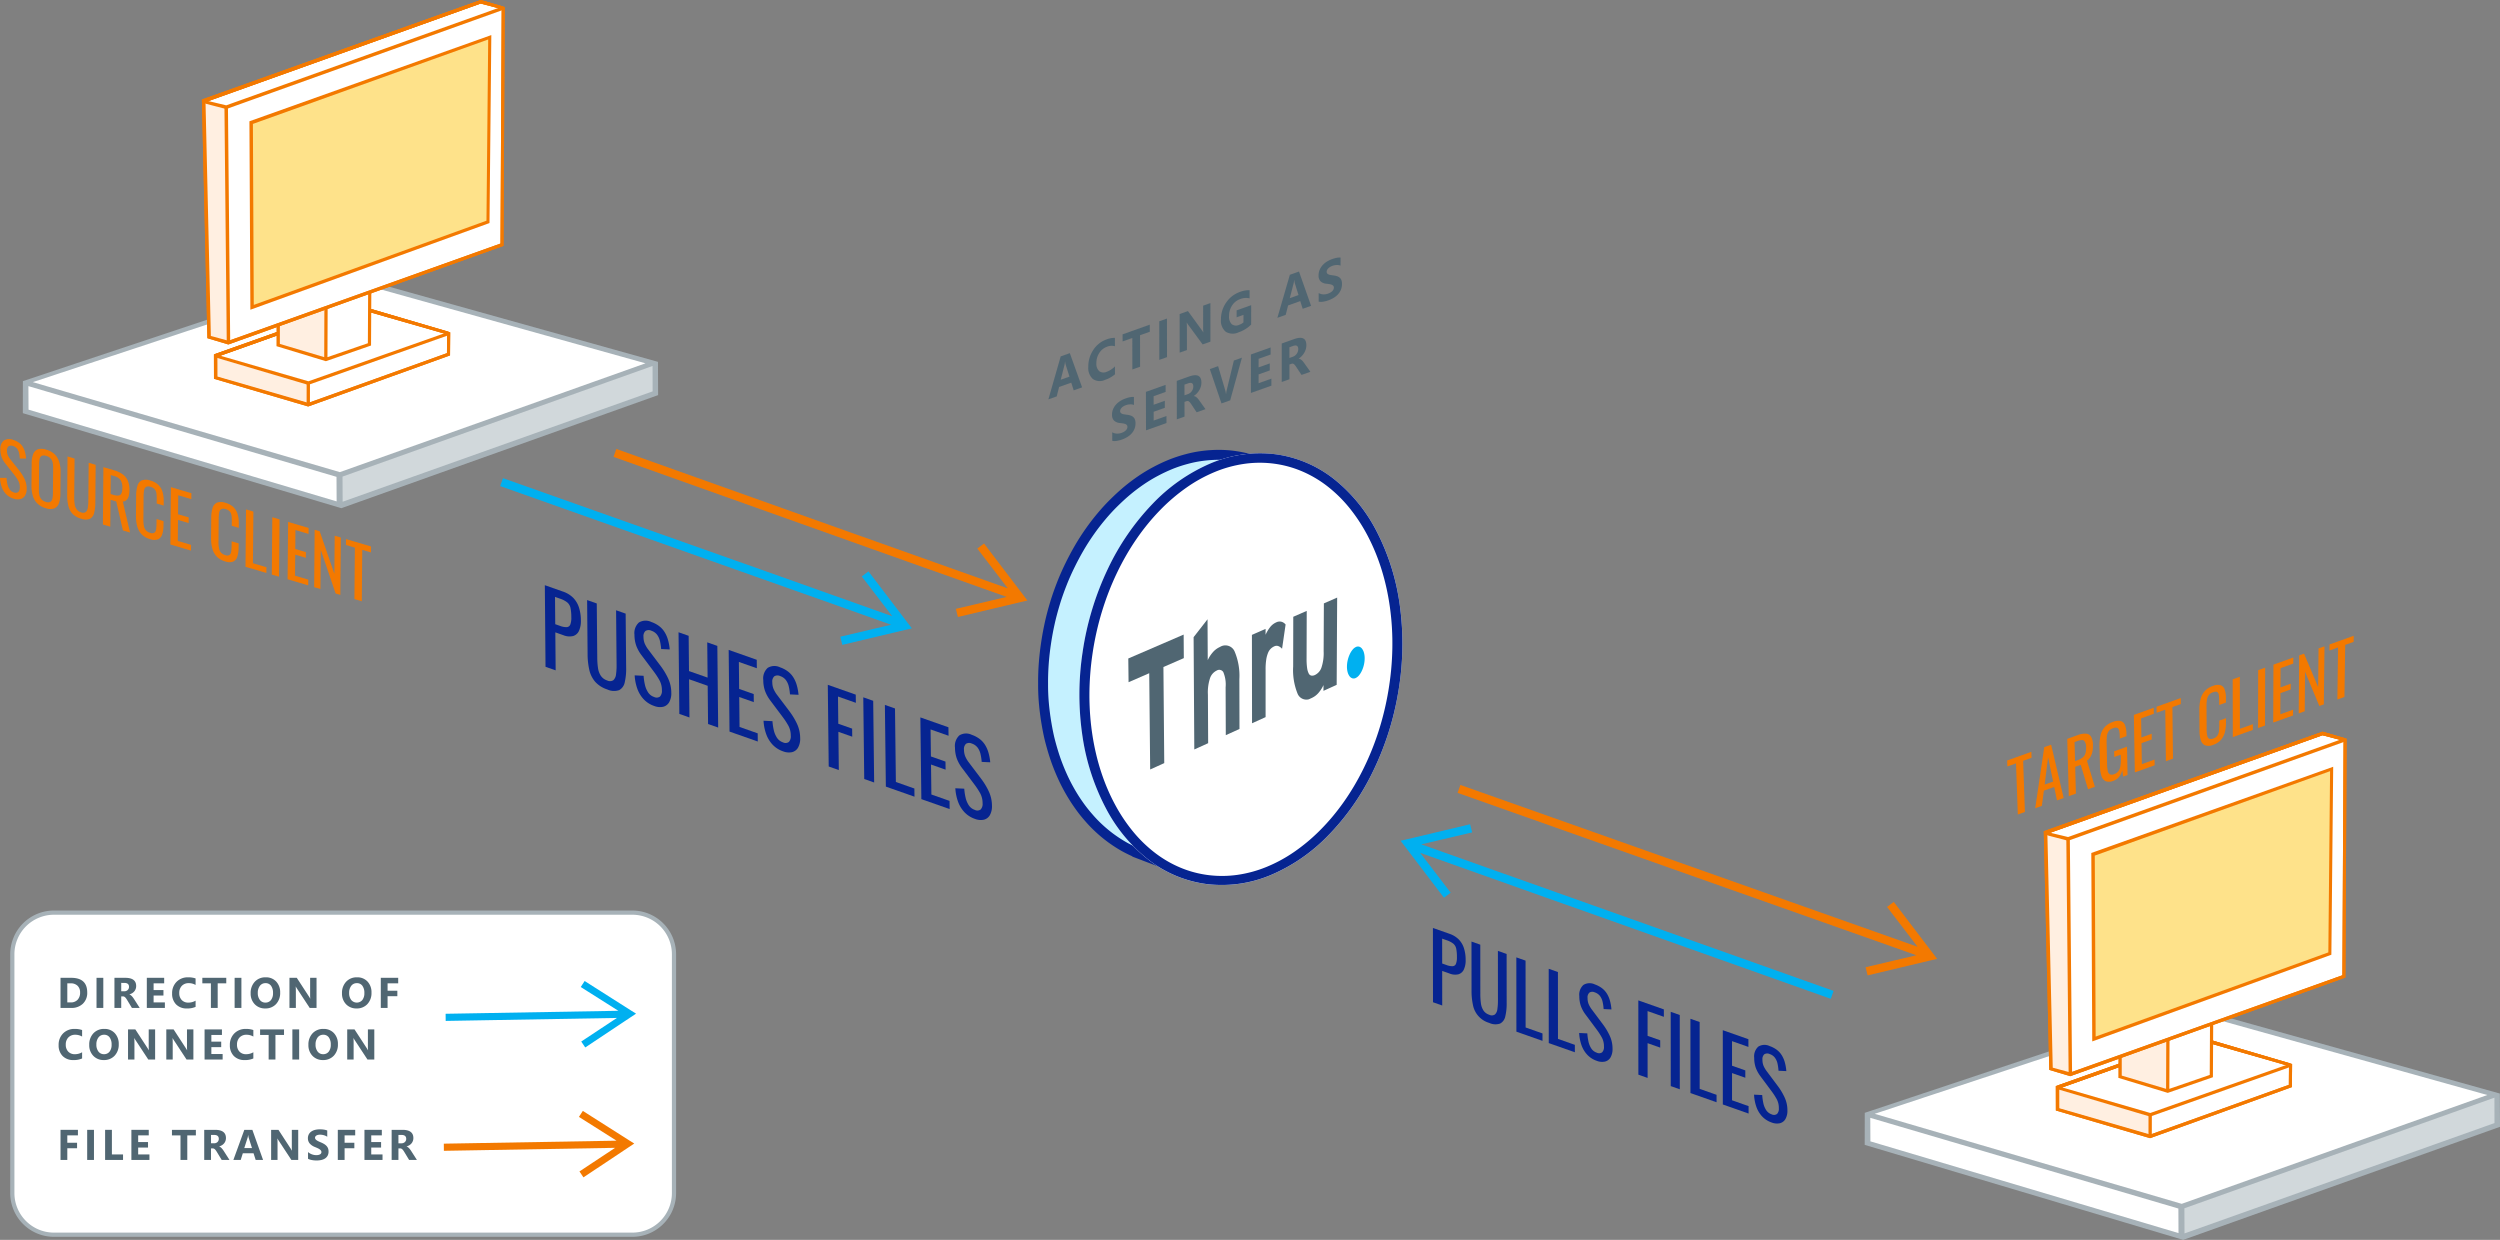 <?xml version="1.0" encoding="UTF-8"?> <svg xmlns="http://www.w3.org/2000/svg" xmlns:xlink="http://www.w3.org/1999/xlink" width="350.827" height="173.995" viewBox="0 0 350.827 173.995"><rect x="0" y="0" width="350.827" height="173.995" fill="#808080" stroke="none"/><defs><style> .cls-1 { fill: none; } .cls-2 { fill: #00b0f0; } .cls-3 { fill: #f37900; } .cls-4 { fill: #062491; } .cls-5 { fill: #fff; } .cls-6 { fill: #a7b2b8; } .cls-7 { fill: #506672; } .cls-8 { fill: #c5f1ff; } .cls-9 { clip-path: url(#clip-path); } .cls-10 { clip-path: url(#clip-path-2); } .cls-11 { fill: #d1d8db; } .cls-12 { fill: #ffefe1; } .cls-13 { fill: #fee28a; } </style><clipPath id="clip-path"><polygon class="cls-1" points="159.671 91.93 191.332 82.456 189.562 95.746 157.999 105.594 159.671 91.93"></polygon></clipPath><clipPath id="clip-path-2"><polygon class="cls-1" points="158.326 91.699 191.625 77.349 191.488 94.583 158.532 109.55 158.326 91.699"></polygon></clipPath></defs><g id="Layer_2" data-name="Layer 2"><g id="Layer_1-2" data-name="Layer 1"><polygon class="cls-2" points="70.584 67.104 104.602 79.156 104.605 79.151 106.615 79.866 125.214 86.481 120.93 80.89 121.872 80.183 127.962 88.179 127.059 88.386 118.204 90.494 117.92 89.351 125.049 87.672 113.502 83.565 113.499 83.569 111.49 82.854 70.189 68.213 70.584 67.104"></polygon><polygon class="cls-2" points="256.914 140.165 219.902 127.005 219.899 127.009 217.89 126.295 199.291 119.68 203.575 125.271 202.633 125.978 196.543 117.982 197.446 117.775 206.3 115.667 206.585 116.81 199.455 118.489 211.003 122.596 211.005 122.592 213.014 123.307 257.308 139.056 256.914 140.165"></polygon><polygon class="cls-3" points="86.491 63.005 120.821 75.246 120.824 75.242 122.833 75.956 141.432 82.571 137.148 76.98 138.09 76.273 144.18 84.269 143.278 84.477 134.423 86.584 134.139 85.442 141.268 83.762 129.721 79.655 129.718 79.659 127.709 78.945 86.097 64.114 86.491 63.005"></polygon><polygon class="cls-3" points="204.937 110.153 269.094 132.863 264.81 127.272 265.752 126.565 271.842 134.561 270.94 134.768 262.085 136.876 261.8 135.733 268.93 134.053 204.543 111.262 204.937 110.153"></polygon><g><path class="cls-3" d="M283.161,114.3l-.252-7.177-1.213.437-.03-.837,3.397-1.223.027.838-1.179.424.244,7.18Z"></path><path class="cls-3" d="M285.605,113.42l1.265-8.571.967-.348,1.759,7.482-.941.339-.384-1.892-1.454.523-.281,2.132Zm1.32-3.315,1.191-.429-.709-3.405Z"></path><path class="cls-3" d="M290.316,111.725l-.218-8.037,1.446-.52a2.836,2.836,0,0,1,1.194-.212.885.885,0,0,1,.712.439,2.397,2.397,0,0,1,.255,1.163,4.177,4.177,0,0,1-.068.883,2.487,2.487,0,0,1-.268.749,1.788,1.788,0,0,1-.503.567l1.108,3.651-.958.345-1.026-3.421-.776.279.098,3.755Zm.876-4.916.38-.137a2.317,2.317,0,0,0,.686-.367,1.209,1.209,0,0,0,.378-.547,2.422,2.422,0,0,0,.105-.852,1.388,1.388,0,0,0-.256-.94q-.238-.233-.92.013l-.442.159Z"></path><path class="cls-3" d="M296.579,109.569a1.472,1.472,0,0,1-1.075.064,1.146,1.146,0,0,1-.601-.723,4.595,4.595,0,0,1-.213-1.41l-.06-2.693a6.668,6.668,0,0,1,.13-1.572,2.607,2.607,0,0,1,.564-1.166,2.696,2.696,0,0,1,1.167-.754,1.92,1.92,0,0,1,1.092-.136.902.902,0,0,1,.613.567,3.455,3.455,0,0,1,.21,1.259l.005.299-.938.338-.005-.248a4.536,4.536,0,0,0-.078-.843.557.557,0,0,0-.262-.41.81.81,0,0,0-.602.05,1.211,1.211,0,0,0-.637.461,1.587,1.587,0,0,0-.236.714,7.89,7.89,0,0,0-.029.912l.063,2.982a4.672,4.672,0,0,0,.095.933.654.654,0,0,0,.298.471.762.762,0,0,0,.602-.027,1.227,1.227,0,0,0,.594-.423,1.651,1.651,0,0,0,.279-.718,5.82,5.82,0,0,0,.06-1.039l-.011-.556-.909.327-.016-.795,1.809-.651.072,3.973-.625.225-.113-.884a2.586,2.586,0,0,1-.426.889A1.718,1.718,0,0,1,296.579,109.569Z"></path><path class="cls-3" d="M299.583,108.389l-.137-8.066,2.785-1.002.012.844-1.78.641.043,2.681,1.439-.518.011.799-1.438.518.047,2.946,1.786-.643.011.802Z"></path><path class="cls-3" d="M303.943,106.82l-.089-7.236-1.213.437-.011-.844,3.396-1.222.008.845-1.179.424.081,7.238Z"></path><path class="cls-3" d="M310.59,104.517a1.535,1.535,0,0,1-1.176.065,1.158,1.158,0,0,1-.587-.754,4.548,4.548,0,0,1-.172-1.294l-.02-2.858a6.272,6.272,0,0,1,.154-1.495,2.556,2.556,0,0,1,1.76-1.924,1.639,1.639,0,0,1,1.069-.102.945.945,0,0,1,.57.602,3.46,3.46,0,0,1,.177,1.196l.002.641-.946.34-.002-.572a6.571,6.571,0,0,0-.043-.784.634.634,0,0,0-.219-.46q-.178-.127-.595.022a1.236,1.236,0,0,0-.619.43,1.531,1.531,0,0,0-.249.674,6.396,6.396,0,0,0-.052.899l.019,3.209a3.741,3.741,0,0,0,.094.93.539.539,0,0,0,.293.397.817.817,0,0,0,.546-.047,1.11,1.11,0,0,0,.58-.413,1.453,1.453,0,0,0,.218-.642,7.352,7.352,0,0,0,.041-.852l-.002-.599.944-.34.002.599a5.465,5.465,0,0,1-.154,1.357,2.622,2.622,0,0,1-.542,1.07A2.512,2.512,0,0,1,310.59,104.517Z"></path><path class="cls-3" d="M313.331,103.44l-.017-8.109,1.003-.361.007,7.307,1.821-.655-.001.806Z"></path><path class="cls-3" d="M316.875,102.165l.014-8.12.984-.354-.023,8.123Z"></path><path class="cls-3" d="M319.002,101.399l.033-8.127,2.785-1.002-.006.85-1.78.641-.014,2.701,1.439-.518-.005.805-1.438.517-.015,2.969,1.786-.643-.006.808Z"></path><path class="cls-3" d="M322.579,100.112l.064-8.138.683-.246,1.981,4.693.058-5.427.834-.3-.095,8.149-.633.228-2-4.806-.049,5.543Z"></path><path class="cls-3" d="M328.004,98.159l.1-7.303-1.213.437.011-.852,3.396-1.222-.014.853-1.179.424-.108,7.306Z"></path></g><g><path class="cls-4" d="M76.554,93.572l-.097-11.452,2.522.888a3.733,3.733,0,0,1,1.464.888,3.456,3.456,0,0,1,.806,1.362,5.976,5.976,0,0,1,.267,1.798,3.316,3.316,0,0,1-.268,1.471,1.328,1.328,0,0,1-.826.73,2.245,2.245,0,0,1-1.378-.125l-1.115-.393.046,5.333Zm1.364-5.979.651.229a2.459,2.459,0,0,0,.965.186.574.574,0,0,0,.498-.369,2.689,2.689,0,0,0,.141-1.042,6.312,6.312,0,0,0-.118-1.296,1.387,1.387,0,0,0-.451-.764,3.416,3.416,0,0,0-1.055-.54l-.664-.234Z"></path><path class="cls-4" d="M85.204,96.745a3.839,3.839,0,0,1-1.7-1.092,3.889,3.889,0,0,1-.814-1.678,10.155,10.155,0,0,1-.232-2.174l-.067-7.593,1.354.477.069,7.662a10.168,10.168,0,0,0,.101,1.375,2.691,2.691,0,0,0,.391,1.097,1.689,1.689,0,0,0,.888.666.866.866,0,0,0,.887-.041,1.311,1.311,0,0,0,.369-.829,8.804,8.804,0,0,0,.076-1.313l-.07-7.663,1.342.472.07,7.594a8.212,8.212,0,0,1-.194,2.024,1.581,1.581,0,0,1-.784,1.115A2.227,2.227,0,0,1,85.204,96.745Z"></path><path class="cls-4" d="M91.794,99.065a3.613,3.613,0,0,1-1.467-.941,4.278,4.278,0,0,1-.896-1.487,6.624,6.624,0,0,1-.367-1.863l1.252.06a8.16,8.16,0,0,0,.18,1.234,3.286,3.286,0,0,0,.441,1.079,1.621,1.621,0,0,0,.845.658.797.797,0,0,0,.83-.053,1.152,1.152,0,0,0,.273-.899,2.87,2.87,0,0,0-.324-1.362,10.554,10.554,0,0,0-.801-1.233l-1.723-2.299a5.18,5.18,0,0,1-.75-1.342,4.609,4.609,0,0,1-.252-1.533,1.998,1.998,0,0,1,.621-1.725,1.811,1.811,0,0,1,1.738-.078,4.033,4.033,0,0,1,1.062.55,3.107,3.107,0,0,1,.77.813,4.161,4.161,0,0,1,.498,1.098,7.028,7.028,0,0,1,.258,1.394l-1.202-.056a7.351,7.351,0,0,0-.16-1.093,2.436,2.436,0,0,0-.401-.902,1.665,1.665,0,0,0-.812-.575.861.861,0,0,0-.818.029.974.974,0,0,0-.287.837,2.488,2.488,0,0,0,.165.919,4.096,4.096,0,0,0,.514.871l1.736,2.303a9.81,9.81,0,0,1,1.03,1.708,4.754,4.754,0,0,1,.457,2.015,2.542,2.542,0,0,1-.3,1.355,1.348,1.348,0,0,1-.851.639A2.211,2.211,0,0,1,91.794,99.065Z"></path><path class="cls-4" d="M95.332,100.183l-.112-11.458,1.419.499.049,4.948,2.61.919-.05-4.949,1.417.499.117,11.459-1.418-.499-.054-5.364L96.699,95.32l.053,5.363Z"></path><path class="cls-4" d="M102.373,102.662,102.255,91.202l3.939,1.387.013,1.187L103.686,92.889l.039,3.79,2.044.719.012,1.133-2.044-.72.044,4.202,2.547.897.012,1.147Z"></path><path class="cls-4" d="M109.882,105.434a3.616,3.616,0,0,1-1.468-.941,4.288,4.288,0,0,1-.898-1.487,6.637,6.637,0,0,1-.369-1.864l1.252.06a8.174,8.174,0,0,0,.181,1.235,3.293,3.293,0,0,0,.443,1.079,1.623,1.623,0,0,0,.846.658.795.795,0,0,0,.83-.053,1.152,1.152,0,0,0,.271-.899,2.875,2.875,0,0,0-.326-1.363,10.576,10.576,0,0,0-.802-1.234l-1.725-2.299a5.191,5.191,0,0,1-.751-1.343,4.617,4.617,0,0,1-.254-1.533,1.998,1.998,0,0,1,.619-1.726,1.808,1.808,0,0,1,1.737-.078,4.035,4.035,0,0,1,1.062.55,3.112,3.112,0,0,1,.77.813,4.17,4.17,0,0,1,.499,1.098,7.041,7.041,0,0,1,.26,1.394l-1.201-.055a7.364,7.364,0,0,0-.162-1.094,2.441,2.441,0,0,0-.402-.903,1.667,1.667,0,0,0-.813-.575.86.86,0,0,0-.818.029.974.974,0,0,0-.285.837,2.493,2.493,0,0,0,.166.919,4.104,4.104,0,0,0,.515.871l1.738,2.304a9.831,9.831,0,0,1,1.032,1.708,4.763,4.763,0,0,1,.46,2.016,2.543,2.543,0,0,1-.298,1.355,1.346,1.346,0,0,1-.85.639A2.208,2.208,0,0,1,109.882,105.434Z"></path><path class="cls-4" d="M116.293,107.563l-.129-11.464,3.925,1.382.013,1.146-2.507-.883.043,3.82,1.943.684.013,1.132-1.944-.684.061,5.366Z"></path><path class="cls-4" d="M121.278,109.318l-.133-11.465,1.392.49.134,11.465Z"></path><path class="cls-4" d="M124.313,110.386,124.177,98.921l1.419.499.123,10.318,2.597.914.014,1.148Z"></path><path class="cls-4" d="M129.295,112.141l-.14-11.467,3.939,1.387.015,1.188-2.52-.887.047,3.793,2.044.719.014,1.134-2.044-.72.052,4.205,2.547.897.014,1.148Z"></path><path class="cls-4" d="M136.805,114.912a3.621,3.621,0,0,1-1.469-.941,4.301,4.301,0,0,1-.9-1.488,6.655,6.655,0,0,1-.373-1.865l1.251.06a8.199,8.199,0,0,0,.184,1.236,3.303,3.303,0,0,0,.444,1.08,1.626,1.626,0,0,0,.846.658.794.794,0,0,0,.829-.054,1.152,1.152,0,0,0,.269-.9,2.884,2.884,0,0,0-.328-1.363,10.609,10.609,0,0,0-.804-1.234l-1.728-2.3a5.208,5.208,0,0,1-.753-1.344,4.629,4.629,0,0,1-.257-1.534,1.997,1.997,0,0,1,.615-1.728,1.804,1.804,0,0,1,1.735-.079,4.039,4.039,0,0,1,1.062.55,3.12,3.12,0,0,1,.771.813,4.184,4.184,0,0,1,.501,1.099,7.06,7.06,0,0,1,.262,1.395l-1.2-.055a7.384,7.384,0,0,0-.164-1.094,2.449,2.449,0,0,0-.404-.903,1.669,1.669,0,0,0-.813-.575.858.858,0,0,0-.817.029.974.974,0,0,0-.284.838,2.5,2.5,0,0,0,.168.92,4.118,4.118,0,0,0,.516.872l1.741,2.305a9.862,9.862,0,0,1,1.034,1.709,4.777,4.777,0,0,1,.463,2.017,2.545,2.545,0,0,1-.295,1.356,1.342,1.342,0,0,1-.848.64A2.205,2.205,0,0,1,136.805,114.912Z"></path></g><g><path class="cls-4" d="M201.094,140.647l-.011-10.426,2.301.811a3.388,3.388,0,0,1,1.333.811,3.119,3.119,0,0,1,.727,1.241,5.405,5.405,0,0,1,.231,1.638,3.018,3.018,0,0,1-.256,1.339,1.224,1.224,0,0,1-.76.663,2.058,2.058,0,0,1-1.259-.115l-1.017-.359.005,4.852Zm1.288-5.438.594.209a2.25,2.25,0,0,0,.881.17.529.529,0,0,0,.458-.335,2.446,2.446,0,0,0,.136-.949,5.714,5.714,0,0,0-.099-1.18,1.252,1.252,0,0,0-.407-.697,3.104,3.104,0,0,0-.961-.493l-.606-.214Z"></path><path class="cls-4" d="M208.977,143.543a3.242,3.242,0,0,1-2.278-2.522,9.176,9.176,0,0,1-.197-1.978l-.007-6.913,1.235.436.006,6.976a9.191,9.191,0,0,0,.082,1.251,2.424,2.424,0,0,0,.349.998,1.529,1.529,0,0,0,.807.607.796.796,0,0,0,.811-.036,1.198,1.198,0,0,0,.343-.754,7.979,7.979,0,0,0,.08-1.194l-.006-6.976,1.224.432.006,6.913a7.447,7.447,0,0,1-.193,1.841,1.451,1.451,0,0,1-.725,1.013A2.045,2.045,0,0,1,208.977,143.543Z"></path><path class="cls-4" d="M212.797,144.774l-.009-10.425,1.294.456.008,9.382,2.368.835.001,1.043Z"></path><path class="cls-4" d="M217.339,146.376l-.008-10.425,1.294.456.007,9.382,2.368.835.001,1.043Z"></path><path class="cls-4" d="M224.069,148.865a3.273,3.273,0,0,1-1.334-.857,3.849,3.849,0,0,1-.808-1.353,5.97,5.97,0,0,1-.321-1.695l1.145.056a7.361,7.361,0,0,0,.154,1.123,2.956,2.956,0,0,0,.395.982,1.466,1.466,0,0,0,.768.599.733.733,0,0,0,.76-.047,1.05,1.05,0,0,0,.257-.817,2.585,2.585,0,0,0-.285-1.239,9.494,9.494,0,0,0-.722-1.123l-1.557-2.093a4.663,4.663,0,0,1-.675-1.223,4.162,4.162,0,0,1-.219-1.396,1.827,1.827,0,0,1,.582-1.57,1.666,1.666,0,0,1,1.591-.069,3.663,3.663,0,0,1,.967.502,2.803,2.803,0,0,1,.698.741,3.746,3.746,0,0,1,.447,1,6.341,6.341,0,0,1,.225,1.269l-1.099-.052a6.639,6.639,0,0,0-.138-.995,2.194,2.194,0,0,0-.36-.822,1.507,1.507,0,0,0-.739-.524.792.792,0,0,0-.749.025.891.891,0,0,0-.269.761,2.246,2.246,0,0,0,.144.837,3.687,3.687,0,0,0,.463.793l1.569,2.098a8.825,8.825,0,0,1,.928,1.555,4.282,4.282,0,0,1,.401,1.833,2.311,2.311,0,0,1-.285,1.231,1.245,1.245,0,0,1-.784.58A2.029,2.029,0,0,1,224.069,148.865Z"></path><path class="cls-4" d="M229.914,150.81l-.006-10.424,3.582,1.263.001,1.043-2.287-.807.002,3.475,1.772.625.001,1.029-1.772-.625.003,4.877Z"></path><path class="cls-4" d="M234.457,152.412l-.005-10.423,1.27.448.005,10.423Z"></path><path class="cls-4" d="M237.223,153.388l-.004-10.423,1.294.456.004,9.381,2.368.835 0,1.043Z"></path><path class="cls-4" d="M241.765,154.99l-.004-10.423,3.594,1.267 0,1.081-2.299-.811.001,3.449,1.864.657 0,1.031-1.864-.657.001,3.82,2.322.819 0,1.043Z"></path><path class="cls-4" d="M248.609,157.519a3.272,3.272,0,0,1-1.334-.857,3.846,3.846,0,0,1-.807-1.353,5.966,5.966,0,0,1-.32-1.695l1.145.056a7.357,7.357,0,0,0,.154,1.123,2.953,2.953,0,0,0,.395.981,1.465,1.465,0,0,0,.767.599.734.734,0,0,0,.76-.047,1.05,1.05,0,0,0,.257-.817,2.583,2.583,0,0,0-.285-1.239,9.488,9.488,0,0,0-.722-1.123l-1.557-2.093a4.66,4.66,0,0,1-.675-1.222,4.159,4.159,0,0,1-.218-1.395,1.827,1.827,0,0,1,.583-1.57,1.667,1.667,0,0,1,1.591-.069,3.662,3.662,0,0,1,.967.502,2.801,2.801,0,0,1,.698.741,3.744,3.744,0,0,1,.446 1,6.337,6.337,0,0,1,.224,1.269l-1.099-.052a6.636,6.636,0,0,0-.137-.995,2.192,2.192,0,0,0-.36-.822,1.507,1.507,0,0,0-.739-.524.792.792,0,0,0-.749.025.891.891,0,0,0-.269.761,2.245,2.245,0,0,0,.143.836,3.685,3.685,0,0,0,.463.793l1.569,2.098a8.818,8.818,0,0,1,.928,1.555,4.279,4.279,0,0,1,.401,1.833,2.311,2.311,0,0,1-.286,1.231,1.246,1.246,0,0,1-.784.579A2.03,2.03,0,0,1,248.609,157.519Z"></path></g><g><path class="cls-3" d="M1.949,69.988a2.465,2.465,0,0,1-1.065-.615,2.75,2.75,0,0,1-.639-1.017A4.324,4.324,0,0,1,0,67.058l.919.003a5.361,5.361,0,0,0,.116.862,2.111,2.111,0,0,0,.31.744,1.088,1.088,0,0,0,.612.436.617.617,0,0,0,.61-.063.83.83,0,0,0,.212-.64,1.867,1.867,0,0,0-.22-.947,6.783,6.783,0,0,0-.572-.842l-1.235-1.562a3.327,3.327,0,0,1-.533-.92,3.025,3.025,0,0,1-.165-1.07,1.457,1.457,0,0,1,.479-1.233,1.401,1.401,0,0,1,1.278-.109,2.805,2.805,0,0,1,.773.354,2.035,2.035,0,0,1,.555.548,2.672,2.672,0,0,1,.351.757,4.596,4.596,0,0,1,.171.972l-.882-.002a4.833,4.833,0,0,0-.103-.764,1.566,1.566,0,0,0-.283-.622,1.127,1.127,0,0,0-.589-.379.665.665,0,0,0-.602.046.708.708,0,0,0-.222.597,1.63,1.63,0,0,0,.109.641,2.631,2.631,0,0,0,.366.597l1.245,1.565a6.299,6.299,0,0,1,.734,1.168,3.095,3.095,0,0,1,.309,1.402,1.795,1.795,0,0,1-.238.961,1.072,1.072,0,0,1-.634.475A1.673,1.673,0,0,1,1.949,69.988Z"></path><path class="cls-3" d="M6.426,71.316a2.728,2.728,0,0,1-1.196-.674,2.521,2.521,0,0,1-.633-1.099,5.008,5.008,0,0,1-.18-1.444l.027-3.051A3.696,3.696,0,0,1,4.652,63.74a1.129,1.129,0,0,1,.649-.684,1.903,1.903,0,0,1,1.198.052,2.733,2.733,0,0,1,1.188.661,2.532,2.532,0,0,1,.628,1.063,4.678,4.678,0,0,1,.185,1.419l-.027,3.061A3.784,3.784,0,0,1,8.264,70.625a1.209,1.209,0,0,1-.644.72A1.769,1.769,0,0,1,6.426,71.316Zm.008-.885a.811.811,0,0,0,.624.001.644.644,0,0,0,.289-.433,3.367,3.367,0,0,0,.08-.759l.031-3.527a3.826,3.826,0,0,0-.066-.793,1.233,1.233,0,0,0-.28-.581,1.308,1.308,0,0,0-.621-.358.88.88,0,0,0-.629-.013.595.595,0,0,0-.293.412,3.241,3.241,0,0,0-.08.749l-.031,3.527a3.967,3.967,0,0,0,.066.802,1.296,1.296,0,0,0,.284.603A1.28,1.28,0,0,0,6.434,70.431Z"></path><path class="cls-3" d="M11.382,72.785a2.619,2.619,0,0,1-1.234-.715,2.5,2.5,0,0,1-.576-1.153,6.714,6.714,0,0,1-.143-1.521l.047-5.337.988.293-.048,5.386a6.759,6.759,0,0,0,.056.963,1.735,1.735,0,0,0,.273.759,1.138,1.138,0,0,0,.644.44.67.67,0,0,0,.652-.056.968.968,0,0,0,.281-.594,5.999,5.999,0,0,0,.073-.925l.048-5.386.98.291-.047,5.337a5.641,5.641,0,0,1-.169,1.428,1.209,1.209,0,0,1-.59.808A1.698,1.698,0,0,1,11.382,72.785Z"></path><path class="cls-3" d="M14.44,73.602l.072-8.05,1.493.443a3.912,3.912,0,0,1,1.225.578,2.139,2.139,0,0,1,.713.898,3.264,3.264,0,0,1,.223,1.307,3.314,3.314,0,0,1-.099.822,1.233,1.233,0,0,1-.299.56.795.795,0,0,1-.535.225l1.017,4.347-.998-.296-.937-4.064-.806-.239-.034,3.777ZM15.517,69.328l.394.117a1.779,1.779,0,0,0,.715.093.515.515,0,0,0,.406-.288,1.744,1.744,0,0,0,.136-.767,2.054,2.054,0,0,0-.23-1.089,1.573,1.573,0,0,0-.941-.593l-.457-.136Z"></path><path class="cls-3" d="M21.052,75.653a2.557,2.557,0,0,1-1.219-.721,2.656,2.656,0,0,1-.596-1.143,5.537,5.537,0,0,1-.157-1.402l.025-2.842a4.758,4.758,0,0,1,.182-1.371,1.168,1.168,0,0,1,.613-.76,1.777,1.777,0,0,1,1.225.031,2.583,2.583,0,0,1,1.101.605,2.257,2.257,0,0,1,.579.969,4.297,4.297,0,0,1,.168,1.296l-.006.635-.98-.291.005-.566a6.862,6.862,0,0,0-.034-.802,1.197,1.197,0,0,0-.22-.598,1.142,1.142,0,0,0-.613-.371.753.753,0,0,0-.643.014.741.741,0,0,0-.266.499,5.312,5.312,0,0,0-.067.851L20.122,72.875a4.331,4.331,0,0,0,.083.987,1.216,1.216,0,0,0,.298.591,1.305,1.305,0,0,0,.567.318.662.662,0,0,0,.606-.024.742.742,0,0,0,.234-.494,6.326,6.326,0,0,0,.054-.821l.005-.596.98.291-.005.596a4.126,4.126,0,0,1-.176,1.248,1.131,1.131,0,0,1-.576.706A1.623,1.623,0,0,1,21.052,75.653Z"></path><path class="cls-3" d="M23.91,76.41l.072-8.049,2.876.853-.007.834-1.84-.546-.024,2.663,1.492.442-.007.796-1.492-.442L24.953,75.912l1.859.551-.007.805Z"></path><path class="cls-3" d="M31.593,78.779a2.557,2.557,0,0,1-1.219-.721,2.656,2.656,0,0,1-.596-1.143,5.536,5.536,0,0,1-.157-1.402l.025-2.842a4.758,4.758,0,0,1,.182-1.371,1.168,1.168,0,0,1,.613-.76,1.777,1.777,0,0,1,1.225.031,2.583,2.583,0,0,1,1.1.605,2.257,2.257,0,0,1,.579.969,4.297,4.297,0,0,1,.168,1.296l-.006.635-.98-.291.005-.566a6.864,6.864,0,0,0-.034-.802,1.197,1.197,0,0,0-.22-.598,1.142,1.142,0,0,0-.613-.371.753.753,0,0,0-.643.014.741.741,0,0,0-.266.499,5.31,5.31,0,0,0-.067.851l-.028,3.19a4.33,4.33,0,0,0,.083.987,1.216,1.216,0,0,0,.298.591,1.305,1.305,0,0,0,.567.318.662.662,0,0,0,.606-.024.742.742,0,0,0,.234-.494,6.322,6.322,0,0,0,.054-.821l.005-.596.98.291-.005.596a4.126,4.126,0,0,1-.176,1.248,1.131,1.131,0,0,1-.576.706A1.623,1.623,0,0,1,31.593,78.779Z"></path><path class="cls-3" d="M34.451,79.536l.072-8.049,1.036.307-.065,7.244,1.895.562-.007.805Z"></path><path class="cls-3" d="M38.142,80.631l.072-8.049,1.016.301-.072,8.049Z"></path><path class="cls-3" d="M40.358,81.288l.072-8.049,2.876.853-.007.834-1.84-.546-.024,2.663,1.492.442-.007.796-1.492-.442-.026,2.95,1.859.551-.007.805Z"></path><path class="cls-3" d="M44.085,82.393l.072-8.049.706.209,2.058,5.971.048-5.346.862.256L47.758,83.482l-.659-.196L45.014,77.158l-.049,5.496Z"></path><path class="cls-3" d="M49.736,84.069l.065-7.215-1.254-.372.007-.834,3.508,1.04-.007.834-1.219-.361-.065,7.215Z"></path></g><g><g><rect class="cls-5" x="1.727" y="128.07" width="92.856" height="45.198" rx="5.842"></rect><path class="cls-6" d="M88.741,173.564H7.57a6.144,6.144,0,0,1-6.137-6.137v-33.514a6.144,6.144,0,0,1,6.137-6.137H88.741a6.144,6.144,0,0,1,6.137,6.137v33.514A6.144,6.144,0,0,1,88.741,173.564ZM7.57,128.366a5.553,5.553,0,0,0-5.547,5.547v33.514a5.553,5.553,0,0,0,5.547,5.547H88.741a5.553,5.553,0,0,0,5.547-5.547v-33.514a5.553,5.553,0,0,0-5.547-5.547Z"></path></g><g><path class="cls-7" d="M8.493,141.443v-4.225H9.99q2.251,0,2.251,2.06a2.085,2.085,0,0,1-.614,1.577,2.264,2.264,0,0,1-1.637.589Zm.952-3.449v2.677h.471a1.27,1.27,0,0,0,.97-.371,1.408,1.408,0,0,0,.353-1.011,1.277,1.277,0,0,0-.349-.95,1.332,1.332,0,0,0-.98-.346Z"></path><path class="cls-7" d="M14.497,141.443h-.952v-4.225h.952Z"></path><path class="cls-7" d="M19.605,141.443H18.512l-.657-1.087c-.05-.083-.096-.157-.142-.221a1.143,1.143,0,0,0-.137-.166.527.527,0,0,0-.144-.106.356.356,0,0,0-.164-.037h-.256v1.617h-.952v-4.225H17.569q1.539,0,1.539,1.149a1.193,1.193,0,0,1-.068.408,1.175,1.175,0,0,1-.191.338,1.231,1.231,0,0,1-.3.259,1.537,1.537,0,0,1-.391.171v.012a.608.608,0,0,1,.183.096,1.417,1.417,0,0,1,.171.156,2.158,2.158,0,0,1,.158.19c.05.067.096.134.137.198Zm-2.593-3.512v1.176h.413a.682.682,0,0,0,.492-.177.589.589,0,0,0,.188-.445c0-.369-.22-.553-.663-.553Z"></path><path class="cls-7" d="M23.138,141.443H20.603v-4.225h2.436v.776H21.555v.939h1.382v.772H21.555v.966h1.582Z"></path><path class="cls-7" d="M27.447,141.294a2.793,2.793,0,0,1-1.208.224,2.036,2.036,0,0,1-1.529-.572,2.09,2.09,0,0,1-.557-1.524,2.233,2.233,0,0,1,.626-1.643,2.19,2.19,0,0,1,1.625-.63,3.047,3.047,0,0,1,1.043.156v.916a1.853,1.853,0,0,0-.966-.254,1.286,1.286,0,0,0-.961.375,1.392,1.392,0,0,0-.365,1.014,1.362,1.362,0,0,0,.345.976,1.222,1.222,0,0,0,.929.364,1.974,1.974,0,0,0,1.019-.272Z"></path><path class="cls-7" d="M31.753,137.994H30.549v3.449h-.954v-3.449H28.394v-.776h3.358Z"></path><path class="cls-7" d="M33.877,141.443h-.952v-4.225h.952Z"></path><path class="cls-7" d="M37.226,141.517a1.965,1.965,0,0,1-1.479-.591,2.117,2.117,0,0,1-.572-1.539,2.271,2.271,0,0,1,.581-1.62,2.007,2.007,0,0,1,1.537-.619,1.916,1.916,0,0,1,1.463.592,2.182,2.182,0,0,1,.559,1.562,2.24,2.24,0,0,1-.579,1.605A1.988,1.988,0,0,1,37.226,141.517Zm.041-3.551a.957.957,0,0,0-.795.376,1.571,1.571,0,0,0-.295.995,1.544,1.544,0,0,0,.295.993.945.945,0,0,0,.772.365.955.955,0,0,0,.78-.355,1.523,1.523,0,0,0,.289-.985,1.652,1.652,0,0,0-.28-1.023A.915.915,0,0,0,37.268,137.966Z"></path><path class="cls-7" d="M44.42,141.443h-.96l-1.741-2.654a3.801,3.801,0,0,1-.212-.35h-.013q.024.223.024.683v2.321h-.899v-4.225h1.026l1.676,2.572c.077.115.148.231.212.345h.013a4.399,4.399,0,0,1-.024-.581v-2.336h.899Z"></path><path class="cls-7" d="M50.043,141.517a1.965,1.965,0,0,1-1.479-.591,2.117,2.117,0,0,1-.572-1.539,2.271,2.271,0,0,1,.581-1.62,2.007,2.007,0,0,1,1.537-.619,1.916,1.916,0,0,1,1.463.592,2.182,2.182,0,0,1,.559,1.562,2.24,2.24,0,0,1-.579,1.605A1.988,1.988,0,0,1,50.043,141.517Zm.042-3.551a.957.957,0,0,0-.795.376,1.571,1.571,0,0,0-.295.995,1.544,1.544,0,0,0,.295.993,1.017,1.017,0,0,0,1.552.01,1.523,1.523,0,0,0,.289-.985,1.652,1.652,0,0,0-.28-1.023A.915.915,0,0,0,50.085,137.966Z"></path><path class="cls-7" d="M55.88,137.994h-1.49V139.03h1.37v.772H54.389v1.641h-.952v-4.225h2.442Z"></path><path class="cls-7" d="M11.522,148.535a2.793,2.793,0,0,1-1.208.224,2.036,2.036,0,0,1-1.529-.572,2.09,2.09,0,0,1-.557-1.524,2.233,2.233,0,0,1,.626-1.643,2.19,2.19,0,0,1,1.625-.63,3.047,3.047,0,0,1,1.043.156v.916a1.853,1.853,0,0,0-.966-.254,1.286,1.286,0,0,0-.961.375,1.392,1.392,0,0,0-.365,1.014,1.362,1.362,0,0,0,.345.976,1.222,1.222,0,0,0,.929.364,1.975,1.975,0,0,0,1.019-.272Z"></path><path class="cls-7" d="M14.574,148.758a1.966,1.966,0,0,1-1.479-.591,2.117,2.117,0,0,1-.572-1.539,2.271,2.271,0,0,1,.581-1.62,2.007,2.007,0,0,1,1.537-.619,1.916,1.916,0,0,1,1.463.592,2.182,2.182,0,0,1,.559,1.562,2.24,2.24,0,0,1-.579,1.605A1.988,1.988,0,0,1,14.574,148.758Zm.041-3.551a.957.957,0,0,0-.795.376,1.571,1.571,0,0,0-.295.995,1.544,1.544,0,0,0,.295.993.945.945,0,0,0,.772.365.955.955,0,0,0,.78-.355,1.523,1.523,0,0,0,.289-.985,1.652,1.652,0,0,0-.28-1.023A.915.915,0,0,0,14.615,145.207Z"></path><path class="cls-7" d="M21.768,148.685h-.96L19.066,146.03A3.798,3.798,0,0,1,18.854,145.68h-.013q.024.223.024.683v2.321h-.899V144.459h1.026l1.676,2.572c.077.115.148.231.212.345h.013a4.401,4.401,0,0,1-.024-.581V144.459h.899Z"></path><path class="cls-7" d="M27.138,148.685h-.96l-1.741-2.654a3.8,3.8,0,0,1-.212-.35H24.212q.024.223.024.683v2.321h-.899V144.459H24.363l1.676,2.572c.077.115.148.231.212.345h.013a4.399,4.399,0,0,1-.024-.581V144.459h.899Z"></path><path class="cls-7" d="M31.242,148.685H28.708V144.459h2.436v.776H29.66v.939h1.382v.772H29.66v.966h1.582Z"></path><path class="cls-7" d="M35.552,148.535a2.793,2.793,0,0,1-1.208.224,2.036,2.036,0,0,1-1.529-.572,2.09,2.09,0,0,1-.557-1.524,2.233,2.233,0,0,1,.626-1.643,2.19,2.19,0,0,1,1.625-.63,3.047,3.047,0,0,1,1.043.156v.916a1.853,1.853,0,0,0-.966-.254,1.286,1.286,0,0,0-.961.375,1.392,1.392,0,0,0-.365,1.014,1.362,1.362,0,0,0,.345.976,1.222,1.222,0,0,0,.929.364,1.975,1.975,0,0,0,1.019-.272Z"></path><path class="cls-7" d="M39.857,145.235H38.653v3.449h-.954v-3.449H36.499v-.776h3.358Z"></path><path class="cls-7" d="M41.981,148.685h-.952V144.459h.952Z"></path><path class="cls-7" d="M45.331,148.758a1.965,1.965,0,0,1-1.479-.591,2.117,2.117,0,0,1-.572-1.539,2.271,2.271,0,0,1,.581-1.62,2.007,2.007,0,0,1,1.537-.619,1.916,1.916,0,0,1,1.463.592,2.182,2.182,0,0,1,.559,1.562,2.24,2.24,0,0,1-.579,1.605A1.988,1.988,0,0,1,45.331,148.758Zm.041-3.551a.957.957,0,0,0-.795.376,1.571,1.571,0,0,0-.295.995,1.544,1.544,0,0,0,.295.993.945.945,0,0,0,.772.365.955.955,0,0,0,.78-.355,1.523,1.523,0,0,0,.289-.985,1.652,1.652,0,0,0-.28-1.023A.915.915,0,0,0,45.372,145.207Z"></path><path class="cls-7" d="M52.526,148.685h-.96l-1.741-2.654a3.798,3.798,0,0,1-.212-.35h-.013q.024.223.024.683v2.321h-.899V144.459h1.026l1.676,2.572c.077.115.148.231.212.345h.013a4.401,4.401,0,0,1-.024-.581V144.459h.899Z"></path></g><g><path class="cls-7" d="M10.935,159.327H9.445V160.363h1.37v.772H9.445v1.641h-.952v-4.225H10.935Z"></path><path class="cls-7" d="M13.186,162.776h-.952v-4.225h.952Z"></path><path class="cls-7" d="M17.266,162.776H14.75v-4.225h.952v3.453h1.564Z"></path><path class="cls-7" d="M20.972,162.776H18.438v-4.225h2.436v.776H19.39v.939h1.382v.772H19.39v.966h1.582Z"></path><path class="cls-7" d="M27.487,159.327H26.283v3.449h-.954v-3.449H24.129v-.776h3.358Z"></path><path class="cls-7" d="M32.205,162.776H31.111l-.657-1.087c-.05-.083-.096-.157-.142-.221a1.143,1.143,0,0,0-.137-.166.527.527,0,0,0-.144-.106.355.355,0,0,0-.164-.037h-.256v1.617h-.952v-4.225h1.509q1.539,0,1.539,1.149a1.193,1.193,0,0,1-.068.408,1.175,1.175,0,0,1-.191.338,1.231,1.231,0,0,1-.3.259,1.537,1.537,0,0,1-.391.171v.012a.608.608,0,0,1,.183.096,1.418,1.418,0,0,1,.171.156,2.16,2.16,0,0,1,.158.19c.05.067.096.134.137.198Zm-2.593-3.512v1.176h.413a.683.683,0,0,0,.492-.177.589.589,0,0,0,.188-.445c0-.369-.22-.553-.663-.553Z"></path><path class="cls-7" d="M36.917,162.776H35.88l-.301-.939H34.076l-.297.939H32.749l1.537-4.225h1.128Zm-1.556-1.67-.454-1.421a1.858,1.858,0,0,1-.07-.379H34.814a1.638,1.638,0,0,1-.074.368l-.46,1.433Z"></path><path class="cls-7" d="M41.849,162.776h-.96l-1.741-2.654a3.799,3.799,0,0,1-.212-.35h-.013q.024.223.024.683v2.321h-.899v-4.225h1.026l1.676,2.572c.077.115.148.231.212.345h.013a4.401,4.401,0,0,1-.024-.581v-2.336h.899Z"></path><path class="cls-7" d="M43.225,162.614v-.943a1.787,1.787,0,0,0,.557.323,1.767,1.767,0,0,0,.606.108,1.337,1.337,0,0,0,.315-.033.725.725,0,0,0,.224-.089.395.395,0,0,0,.134-.136.332.332,0,0,0,.044-.169.364.364,0,0,0-.07-.221.786.786,0,0,0-.192-.18,2.222,2.222,0,0,0-.29-.159q-.168-.076-.363-.156a1.863,1.863,0,0,1-.738-.504,1.1,1.1,0,0,1-.243-.719,1.152,1.152,0,0,1,.133-.567,1.136,1.136,0,0,1,.361-.391,1.614,1.614,0,0,1,.529-.226,2.766,2.766,0,0,1,.636-.071,3.848,3.848,0,0,1,.585.039,2.378,2.378,0,0,1,.47.122v.882a1.502,1.502,0,0,0-.232-.13,1.859,1.859,0,0,0-.258-.092,1.954,1.954,0,0,0-.264-.055,1.884,1.884,0,0,0-.249-.017,1.284,1.284,0,0,0-.294.031.754.754,0,0,0-.224.086.443.443,0,0,0-.142.135.318.318,0,0,0-.051.175.341.341,0,0,0,.056.19.649.649,0,0,0,.159.159,1.793,1.793,0,0,0,.25.148c.098.047.21.097.333.149a3.643,3.643,0,0,1,.455.225,1.59,1.59,0,0,1,.346.27,1.034,1.034,0,0,1,.221.343,1.224,1.224,0,0,1,.077.449,1.199,1.199,0,0,1-.135.594,1.077,1.077,0,0,1-.363.388,1.597,1.597,0,0,1-.535.214,3.14,3.14,0,0,1-.644.065,3.595,3.595,0,0,1-.662-.059A1.95,1.95,0,0,1,43.225,162.614Z"></path><path class="cls-7" d="M49.846,159.327H48.356V160.363h1.37v.772H48.356v1.641h-.952v-4.225h2.442Z"></path><path class="cls-7" d="M53.679,162.776H51.145v-4.225h2.436v.776H52.097v.939h1.382v.772H52.097v.966h1.582Z"></path><path class="cls-7" d="M58.505,162.776H57.411l-.657-1.087c-.05-.083-.096-.157-.142-.221a1.143,1.143,0,0,0-.137-.166.527.527,0,0,0-.144-.106.355.355,0,0,0-.164-.037H55.912v1.617h-.952v-4.225h1.509q1.539,0,1.539,1.149a1.193,1.193,0,0,1-.068.408,1.175,1.175,0,0,1-.191.338,1.231,1.231,0,0,1-.3.259,1.537,1.537,0,0,1-.391.171v.012a.608.608,0,0,1,.183.096,1.419,1.419,0,0,1,.171.156,2.159,2.159,0,0,1,.158.19c.05.067.096.134.137.198ZM55.912,159.265v1.176h.413a.682.682,0,0,0,.492-.177.589.589,0,0,0,.188-.445c0-.369-.22-.553-.663-.553Z"></path></g><polygon class="cls-2" points="62.543 143.267 86.572 142.848 81.567 146.16 82.129 146.991 89.258 142.245 88.588 141.827 82.043 137.667 81.496 138.508 86.771 141.844 62.533 142.264 62.543 143.267"></polygon><polygon class="cls-3" points="62.29 161.495 86.319 161.076 81.315 164.388 81.876 165.219 89.005 160.473 88.335 160.055 81.79 155.895 81.243 156.736 86.518 160.072 62.28 160.492 62.29 161.495"></polygon></g><g><g id="Group_4946" data-name="Group 4946"><g id="Group_4897" data-name="Group 4897"><g><path id="Union_2" data-name="Union 2" class="cls-8" d="M159.657,119.751l.002-.015a19.233,19.233,0,0,1-1.867-.894,19.471,19.471,0,0,1-1.829-1.175,18.89,18.89,0,0,1-1.665-1.365,17.873,17.873,0,0,1-1.534-1.583,20.265,20.265,0,0,1-1.396-1.777,22.876,22.876,0,0,1-1.252-1.98q-.593-1.042-1.093-2.162c-.332-.745-.638-1.512-.908-2.293s-.511-1.607-.728-2.425-.386-1.692-.534-2.563q-.231-1.364-.357-2.741t-.119-2.797q-.013-1.414.093-2.852c.07-.953.18-1.92.324-2.883s.321-1.918.532-2.863.47-1.889.747-2.804.61-1.837.957-2.72.746-1.775,1.171-2.632c.406-.824.839-1.631,1.294-2.41s.943-1.528,1.455-2.257,1.05-1.421,1.614-2.094,1.145-1.31,1.758-1.912,1.23-1.177,1.865-1.706,1.29-1.017,1.958-1.474a21.699,21.699,0,0,1,2.033-1.222,22.701,22.701,0,0,1,2.099-.987,18.71,18.71,0,0,1,2.209-.732,16.154,16.154,0,0,1,2.212-.448,17.998,17.998,0,0,1,2.22-.156,17.174,17.174,0,0,1,2.21.136,17.426,17.426,0,0,1,2.16.431,16.51,16.51,0,0,1,2.075.712,17.255,17.255,0,0,1,1.982.976q.489.291.967.614l4.767,2.599-.458,1.417q.635.8,1.217,1.684.654.992,1.231,2.091a24.758,24.758,0,0,1,1.057,2.26c.316.779.605,1.585.86,2.4s.476,1.658.667,2.516.345,1.726.466,2.622c.128.92.214,1.857.259,2.794s.065,1.879.042,2.827-.088,1.903-.186,2.852-.239,1.911-.407,2.872-.378,1.905-.618,2.831-.511,1.845-.817,2.733-.644,1.783-1.015,2.647-.774,1.705-1.205,2.538q-.623,1.184-1.327,2.315c-.47.752-.952,1.456-1.467,2.143s-1.044,1.353-1.599,1.979-1.137,1.239-1.734,1.808-1.212,1.111-1.831,1.604-1.258.953-1.903,1.369a20.472,20.472,0,0,1-1.966,1.145,19.905,19.905,0,0,1-2.033.919,19.11,19.11,0,0,1-2.117.68,16.812,16.812,0,0,1-1.871.386l-.679,2.069Z"></path><path class="cls-4" d="M168.078,123.707l-9.181-3.502.005-.038c-.493-.22-.976-.459-1.444-.715a20.342,20.342,0,0,1-1.904-1.223,19.576,19.576,0,0,1-1.728-1.416,18.742,18.742,0,0,1-1.591-1.643,20.523,20.523,0,0,1-1.438-1.833,23.826,23.826,0,0,1-1.288-2.035c-.405-.711-.783-1.459-1.122-2.219-.353-.794-.667-1.585-.93-2.35-.253-.732-.495-1.54-.742-2.473-.195-.738-.368-1.571-.547-2.625-.156-.921-.279-1.862-.364-2.794-.087-.942-.128-1.905-.122-2.865-.008-.942.023-1.92.094-2.898.071-.962.182-1.949.331-2.936.146-.977.327-1.956.54-2.912.194-.873.443-1.806.761-2.854.258-.851.587-1.784.976-2.774.345-.877.746-1.78,1.194-2.685.411-.835.854-1.66,1.318-2.452.442-.756.941-1.532,1.486-2.306.5-.712,1.039-1.412,1.649-2.141.601-.717,1.192-1.359,1.803-1.961.713-.701,1.319-1.255,1.909-1.745.617-.516,1.275-1.011,2.01-1.514a22.302,22.302,0,0,1,2.098-1.263,23.643,23.643,0,0,1,2.164-1.017,19.951,19.951,0,0,1,2.294-.762,17.06,17.06,0,0,1,2.3-.465,18.311,18.311,0,0,1,2.305-.16,16.943,16.943,0,0,1,2.302.14,18.228,18.228,0,0,1,2.253.45,17.236,17.236,0,0,1,2.165.743,18.162,18.162,0,0,1,2.058,1.014c.348.207.682.419,1.011.642l5.216,2.84-.523,1.614c.358.466.702.948,1.024,1.439.447.676.873,1.399,1.266,2.149a24.858,24.858,0,0,1,1.084,2.321c.326.802.622,1.628.88,2.455.247.79.477,1.655.682,2.57.197.885.352,1.761.475,2.682.13.928.218,1.889.265,2.853.051,1.052.064,1.992.044,2.877-.022.927-.087,1.904-.19,2.908-.092.893-.227,1.848-.414,2.918-.161.928-.368,1.873-.629,2.886-.251.969-.531,1.906-.833,2.786-.334.97-.682,1.876-1.034,2.695-.369.854-.771,1.699-1.228,2.583-.439.832-.893,1.626-1.354,2.364-.483.771-.974,1.488-1.5,2.191-.588.785-1.123,1.446-1.634,2.024-.608.683-1.205,1.306-1.775,1.85-.635.603-1.266,1.157-1.878,1.644a23.673,23.673,0,0,1-1.96,1.411,22.721,22.721,0,0,1-4.124,2.128,20.226,20.226,0,0,1-2.195.706c-.497.131-1.007.243-1.517.331Zm-7.695-4.425,6.827,2.605.586-1.784.425-.063a16.197,16.197,0,0,0,1.796-.371,18.906,18.906,0,0,0,2.046-.655,21.495,21.495,0,0,0,3.867-1.997,22.773,22.773,0,0,0,1.853-1.333c.58-.463,1.181-.988,1.785-1.564.543-.517,1.113-1.111,1.694-1.765.486-.549.996-1.182,1.562-1.936.504-.671.973-1.356,1.434-2.094.443-.708.881-1.473,1.302-2.27.44-.85.827-1.665,1.182-2.488.338-.788.674-1.663.996-2.599.29-.845.56-1.747.802-2.681.251-.977.45-1.886.605-2.777.182-1.038.311-1.961.399-2.822.1-.967.162-1.909.183-2.798.021-.851.007-1.76-.042-2.776-.044-.922-.13-1.841-.253-2.732-.119-.884-.268-1.724-.455-2.566-.197-.876-.417-1.705-.654-2.46-.245-.79-.529-1.578-.84-2.346a23.694,23.694,0,0,0-1.025-2.195c-.373-.71-.776-1.393-1.197-2.032q-.566-.862-1.182-1.635l-.231-.292.395-1.223-4.26-2.323c-.364-.243-.675-.44-.99-.627a16.53,16.53,0,0,0-1.892-.93,15.703,15.703,0,0,0-1.99-.684,15.652,15.652,0,0,0-4.187-.544,17.183,17.183,0,0,0-2.131.15,15.45,15.45,0,0,0-2.117.428,18.139,18.139,0,0,0-2.134.707c-.684.281-1.368.602-2.032.955a21.019,21.019,0,0,0-1.967,1.183c-.699.479-1.322.948-1.906,1.436-.56.465-1.139.994-1.824,1.666-.58.571-1.14,1.18-1.712,1.863-.584.696-1.1,1.367-1.578,2.047-.529.753-.995,1.475-1.423,2.207-.447.764-.874,1.56-1.271,2.367-.432.871-.817,1.738-1.148,2.578-.376.956-.692,1.853-.939,2.668-.307,1.014-.547,1.915-.734,2.754-.206.923-.382,1.87-.523,2.815-.143.954-.25,1.906-.318,2.832-.068.939-.099,1.879-.091,2.793-.005.925.033,1.843.115,2.74.082.898.2,1.803.35,2.69.172,1.01.337,1.807.521,2.502.237.898.471,1.676.712,2.374.252.728.549,1.48.886,2.236.32.721.677,1.426,1.061,2.1a22.223,22.223,0,0,0,1.215,1.922,19.343,19.343,0,0,0,1.35,1.719,17.288,17.288,0,0,0,1.481,1.53,18.153,18.153,0,0,0,1.605,1.317,19.052,19.052,0,0,0,1.763,1.133,18.631,18.631,0,0,0,1.79.856Z"></path></g><g id="Group_4889" data-name="Group 4889"><g id="Ellipse_1147" data-name="Ellipse 1147"><path class="cls-5" d="M196.23,97.06a40.786,40.786,0,0,1-3.674,11.437,33.984,33.984,0,0,1-6.268,8.856,24.463,24.463,0,0,1-7.997,5.466,17.648,17.648,0,0,1-8.895,1.258,16.822,16.822,0,0,1-8.172-3.381,22.264,22.264,0,0,1-6.013-7.225,31.493,31.493,0,0,1-3.293-10.088,39.63,39.63,0,0,1,.018-11.939,40.966,40.966,0,0,1,3.526-11.601,34.38,34.38,0,0,1,6.263-9.115,24.688,24.688,0,0,1,8.134-5.686,17.662,17.662,0,0,1,9.1-1.299,16.875,16.875,0,0,1,8.32,3.545,22.58,22.58,0,0,1,6.018,7.484,32.015,32.015,0,0,1,3.159,10.296A39.937,39.937,0,0,1,196.23,97.06Z"></path><path class="cls-4" d="M153.331,91.619q-.223,1.485-.336,2.957-.113,1.47-.116,2.921-.003,1.45.104,2.876.107,1.425.323,2.821.208,1.339.511,2.62.302,1.279.699,2.494.396,1.214.884,2.361.487,1.146,1.065,2.22a23.253,23.253,0,0,0,2.599,3.879,18.785,18.785,0,0,0,3.107,2.982,16.015,16.015,0,0,0,3.536,2.031,15.021,15.021,0,0,0,3.888,1.025,15.407,15.407,0,0,0,4.053-.037,17.143,17.143,0,0,0,4.024-1.089,20.585,20.585,0,0,0,3.903-2.105,25.579,25.579,0,0,0,3.69-3.087q.885-.889,1.707-1.868.821-.98,1.576-2.047t1.44-2.219q.685-1.152,1.298-2.385.638-1.284,1.181-2.623.543-1.339.989-2.729.446-1.39.793-2.826.347-1.436.593-2.914.246-1.478.383-2.948.137-1.47.163-2.926.027-1.456-.057-2.893-.084-1.437-.278-2.851-.187-1.357-.471-2.659-.284-1.301-.665-2.542-.381-1.241-.856-2.416-.476-1.175-1.045-2.28a23.646,23.646,0,0,0-2.586-4.005,19.021,19.021,0,0,0-3.129-3.098A16.113,16.113,0,0,0,182.713,66.139a15.034,15.034,0,0,0-3.965-1.077,15.402,15.402,0,0,0-4.143.031,17.188,17.188,0,0,0-4.112,1.131,20.739,20.739,0,0,0-3.978,2.188,25.87,25.87,0,0,0-3.741,3.199q-.894.919-1.72,1.931-.825,1.011-1.58,2.11-.754,1.098-1.435,2.28-.68,1.181-1.285,2.442-.629,1.312-1.159,2.676-.529,1.363-.958,2.773-.429,1.409-.756,2.86-.327,1.449-.55,2.936m-1.397-.177a40.967,40.967,0,0,1,3.526-11.602,34.381,34.381,0,0,1,6.263-9.118,24.688,24.688,0,0,1,8.132-5.681,17.663,17.663,0,0,1,9.1-1.3,16.874,16.874,0,0,1,8.32,3.546,22.58,22.58,0,0,1,6.017,7.488A32.014,32.014,0,0,1,196.453,85.072a39.942,39.942,0,0,1-.223,11.981,40.787,40.787,0,0,1-3.675,11.437,33.983,33.983,0,0,1-6.268,8.855,24.463,24.463,0,0,1-7.997,5.466,17.649,17.649,0,0,1-8.895,1.257,16.822,16.822,0,0,1-8.172-3.381,22.258,22.258,0,0,1-6.013-7.225,31.493,31.493,0,0,1-3.294-10.081A39.631,39.631,0,0,1,151.935,91.443Z"></path></g></g></g><g id="Gray_Logo" data-name="Gray Logo"><g id="Gray_Logo-2" data-name="Gray Logo-2"><path id="Path_11926" data-name="Path 11926" class="cls-7" d="M159.606,92.469l-.317,2.531,2.731-.825-1.278,10.358,1.875-.584,1.29-10.341,2.696-.814.315-2.516Z"></path><g class="cls-9"><g id="Group_4902" data-name="Group 4902"><path id="Path_11927" data-name="Path 11927" class="cls-7" d="M170.837,101.39l.655-5.173q.04-.318.056-.579a4.409,4.409,0,0,0,.005-.469,2.033,2.033,0,0,0-.046-.361.825.825,0,0,0-.098-.251.604.604,0,0,0-.143-.158.501.501,0,0,0-.176-.085.652.652,0,0,0-.218-.016,1.113,1.113,0,0,0-.263.051,1.586,1.586,0,0,0-.522.271,1.76,1.76,0,0,0-.222.209,2.107,2.107,0,0,0-.196.256,2.137,2.137,0,0,0-.171.325,3.541,3.541,0,0,0-.143.403q-.066.226-.118.494t-.092.579l-.654,5.229-1.855.579,1.512-12.093,2.017-1.812-.549,4.394q.084-.119.169-.227t.18-.209q.092-.099.189-.19t.195-.166q.125-.099.252-.184a2.893,2.893,0,0,1,.253-.152,2.614,2.614,0,0,1,.253-.118,2.212,2.212,0,0,1,.252-.085,2.545,2.545,0,0,1,.614-.114,1.391,1.391,0,0,1,.503.063,1.04,1.04,0,0,1,.391.235,1.334,1.334,0,0,1,.285.41,2.8,2.8,0,0,1,.188.562,4.566,4.566,0,0,1,.099.69,7.393,7.393,0,0,1,.01.817q-.017.441-.079.945l-.684,5.356Z"></path><path id="Path_11928" data-name="Path 11928" class="cls-7" d="M179.254,92.453a1.235,1.235,0,0,0-.096-.096,1.154,1.154,0,0,0-.103-.083,1.112,1.112,0,0,0-.111-.069,1.089,1.089,0,0,0-.118-.055.665.665,0,0,0-.124-.038.722.722,0,0,0-.138-.017.835.835,0,0,0-.141.009.989.989,0,0,0-.144.034q-.061.018-.122.041t-.122.053q-.061.03-.123.065a1.44,1.44,0,0,0-.123.077,1.204,1.204,0,0,0-.112.087,1.439,1.439,0,0,0-.107.104q-.052.057-.1.119t-.092.129q-.051.082-.097.167a1.253,1.253,0,0,0-.079.179q-.041.089-.074.18t-.062.183q-.041.135-.075.271t-.061.264q-.028.137-.048.262t-.032.26l-.662,5.148-1.819.562,1.222-9.546,1.831-.554-.079.634q.075-.11.154-.213t.165-.2q.084-.096.163-.186a1.627,1.627,0,0,1,.175-.169q.108-.093.216-.171a2.389,2.389,0,0,1,.218-.141,1.982,1.982,0,0,1,.219-.113,1.631,1.631,0,0,1,.215-.069,1.459,1.459,0,0,1,.201-.051,1.228,1.228,0,0,1,.187-.023,1.063,1.063,0,0,1,.182.012.966.966,0,0,1,.173.041.921.921,0,0,1,.122.053.937.937,0,0,1,.115.07.992.992,0,0,1,.105.088,1.082,1.082,0,0,1,.095.104Z"></path><path id="Path_11929" data-name="Path 11929" class="cls-7" d="M184.001,97.288l.078-.625q-.082.116-.168.223t-.176.205q-.091.098-.185.186t-.19.166q-.122.098-.244.183a2.493,2.493,0,0,1-.247.15,2.562,2.562,0,0,1-.247.118,2.16,2.16,0,0,1-.245.084,2.513,2.513,0,0,1-.601.117,1.351,1.351,0,0,1-.493-.062,1.002,1.002,0,0,1-.392-.229,1.288,1.288,0,0,1-.27-.389,2.726,2.726,0,0,1-.182-.553,4.49,4.49,0,0,1-.093-.682,7.324,7.324,0,0,1-.004-.811q.023-.44.088-.943l.696-5.363,1.81-.548-.671,5.138-.033.266q-.016.128-.021.269-.008.129-.01.257t.002.251q.002.086.011.168t.025.157a1.451,1.451,0,0,0,.039.145,1.224,1.224,0,0,0,.052.134.557.557,0,0,0,.061.093.453.453,0,0,0,.074.072.402.402,0,0,0,.182.079.834.834,0,0,0,.113.014.928.928,0,0,0,.12-.006,1.052,1.052,0,0,0,.122-.02,1.207,1.207,0,0,0,.125-.035,1.546,1.546,0,0,0,.508-.269,1.736,1.736,0,0,0,.216-.206,2.089,2.089,0,0,0,.193-.256,2.144,2.144,0,0,0,.167-.318,3.52,3.52,0,0,0,.143-.403q.065-.22.118-.482t.092-.564l.677-5.181,1.796-.544-1.246,9.45Z"></path><path id="Path_11930" data-name="Path 11930" class="cls-2" d="M189.604,94.745a3.293,3.293,0,0,1-.152.322,3.143,3.143,0,0,1-.177.296,2.803,2.803,0,0,1-.207.263,2.337,2.337,0,0,1-.226.223,1.638,1.638,0,0,1-.24.172,1.177,1.177,0,0,1-.24.11.835.835,0,0,1-.229.04.5.5,0,0,1-.314-.076.657.657,0,0,1-.087-.056.705.705,0,0,1-.08-.07.786.786,0,0,1-.071-.085.868.868,0,0,1-.064-.095,1.009,1.009,0,0,1-.054-.108,1.185,1.185,0,0,1-.041-.113q-.019-.063-.033-.13a1.67,1.67,0,0,1-.03-.298,2.178,2.178,0,0,1,.019-.32,2.635,2.635,0,0,1,.067-.335,2.939,2.939,0,0,1,.116-.343,3.266,3.266,0,0,1,.153-.323,3.116,3.116,0,0,1,.18-.294,2.772,2.772,0,0,1,.207-.267,2.304,2.304,0,0,1,.227-.223,1.633,1.633,0,0,1,.24-.171,1.173,1.173,0,0,1,.24-.11.835.835,0,0,1,.229-.039.642.642,0,0,1,.214.027.651.651,0,0,1,.183.096.744.744,0,0,1,.15.159.975.975,0,0,1,.115.205,1.324,1.324,0,0,1,.075.252,1.669,1.669,0,0,1,.029.295,2.179,2.179,0,0,1-.019.32,2.643,2.643,0,0,1-.067.335,2.936,2.936,0,0,1-.114.339"></path></g></g></g></g></g><g id="Group_4669" data-name="Group 4669"><path id="Ellipse_1119" data-name="Ellipse 1119" class="cls-5" d="M171.768,66.02a14.873,14.873,0,0,1,8.117-.398,15.508,15.508,0,0,1,6.919,3.789,21.907,21.907,0,0,1,5.043,7.234,31.627,31.627,0,0,1,2.503,9.991,39.468,39.468,0,0,1-4.004,21.059,31.376,31.376,0,0,1-5.741,8.067,21.431,21.431,0,0,1-7.571,5.011,14.735,14.735,0,0,1-15.192-2.64,21.209,21.209,0,0,1-5.333-7.136,31.1,31.1,0,0,1-2.74-10.207A39.411,39.411,0,0,1,157.929,78.978a30.814,30.814,0,0,1,6.03-8.163A20.736,20.736,0,0,1,171.768,66.02Z"></path></g><g id="Gray_Logo-2-2" data-name="Gray Logo"><g class="cls-10"><polygon class="cls-7" points="158.334 92.406 158.373 95.737 161.272 94.472 161.404 107.983 163.38 107.087 163.264 93.603 166.126 92.355 166.103 89.051 158.334 92.406"></polygon><g class="cls-10"><path class="cls-7" d="M172.016,103.167l-.024-6.714a4.525,4.525,0,0,0-.327-2.14.664.664,0,0,0-.919-.215,1.834,1.834,0,0,0-.923,1.017,6.322,6.322,0,0,0-.316,2.373l.034,6.802-1.944.882-.097-15.758,1.954-2.511.029,5.74a4.448,4.448,0,0,1,.691-1.082,2.838,2.838,0,0,1,1.029-.774,1.41,1.41,0,0,1,2.055.642,8.757,8.757,0,0,1,.663,3.883l.017,6.984Z"></path><path class="cls-7" d="M179.913,91.045a1.371,1.371,0,0,0-.504-.371.729.729,0,0,0-.588.028,1.715,1.715,0,0,0-.5.339,1.765,1.765,0,0,0-.384.597,4.142,4.142,0,0,0-.247.939,8.905,8.905,0,0,0-.088,1.365l.001,6.691-1.903.864-.017-12.404,1.917-.839 0.0.823a5.132,5.132,0,0,1,.611-1.034,2.193,2.193,0,0,1,.872-.7,1.057,1.057,0,0,1,.801-.077,1.157,1.157,0,0,1,.525.374Z"></path><path class="cls-7" d="M185.722,96.947l.004-.812A4.441,4.441,0,0,1,185.06,97.19a2.777,2.777,0,0,1-.987.76,1.333,1.333,0,0,1-1.981-.602,8.781,8.781,0,0,1-.62-3.823l.014-6.972,1.888-.826-.021,6.677a8.979,8.979,0,0,0,.076,1.333,2.368,2.368,0,0,0,.225.773.53.53,0,0,0,.373.299.888.888,0,0,0,.508-.089,1.797,1.797,0,0,0,.89-.993,6.361,6.361,0,0,0,.323-2.322l.031-6.73,1.866-.816-.069,12.246Z"></path><path class="cls-2" d="M191.4,93.289a4.246,4.246,0,0,1-.276.815,3.001,3.001,0,0,1-.399.652,1.356,1.356,0,0,1-.476.388.643.643,0,0,1-.474.043.805.805,0,0,1-.394-.294,1.655,1.655,0,0,1-.267-.571,2.874,2.874,0,0,1-.094-.789,3.996,3.996,0,0,1,.105-.88,4.245,4.245,0,0,1,.276-.818,2.99,2.99,0,0,1,.401-.655,1.343,1.343,0,0,1,.478-.387.643.643,0,0,1,.475-.04.811.811,0,0,1,.392.297,1.682,1.682,0,0,1,.265.573,2.897,2.897,0,0,1,.092.788,3.983,3.983,0,0,1-.105.877"></path></g></g></g></g><g><path class="cls-7" d="M151.851,54.359l-1.177.419-.345-1.08-1.706.608-.334,1.322-1.17.416,1.728-6.031,1.282-.456ZM150.079,52.851l-.521-1.636a2.222,2.222,0,0,1-.081-.457l-.026.009a2.784,2.784,0,0,1-.082.501l-.516,2.02Z"></path><path class="cls-7" d="M156.467,52.523a4.054,4.054,0,0,1-1.37.774,1.73,1.73,0,0,1-1.738-.113,2.095,2.095,0,0,1-.637-1.725,4.133,4.133,0,0,1,.705-2.358,3.656,3.656,0,0,1,1.844-1.465,3.114,3.114,0,0,1,1.185-.223l.002,1.174a1.706,1.706,0,0,0-1.098.066,2.149,2.149,0,0,0-1.091.869,2.56,2.56,0,0,0-.412,1.447,1.379,1.379,0,0,0,.394,1.111,1.028,1.028,0,0,0,1.056.091,3.047,3.047,0,0,0,1.156-.76Z"></path><path class="cls-7" d="M161.35,46.556l-1.368.487.007,4.418-1.083.386-.008-4.418-1.363.485-.002-.994,3.815-1.359Z"></path><path class="cls-7" d="M163.768,50.116l-1.081.385-.007-5.413,1.081-.385Z"></path><path class="cls-7" d="M169.857,47.947l-1.09.388L166.789,45.639a3.16,3.16,0,0,1-.241-.363l-.014.005c.018.184.028.473.028.866l.002,2.973-1.02.363-.004-5.414,1.165-.415,1.905,2.62c.088.116.168.236.241.356l.014-.005a6.077,6.077,0,0,1-.028-.734l-.001-2.995,1.021-.364Z"></path><path class="cls-7" d="M175.576,45.549a4.593,4.593,0,0,1-1.745,1.078,1.907,1.907,0,0,1-1.825-.073,2.031,2.031,0,0,1-.667-1.753,4.059,4.059,0,0,1,.729-2.342,3.875,3.875,0,0,1,1.942-1.496,3.535,3.535,0,0,1,1.346-.241l-.001,1.144a2.216,2.216,0,0,0-1.359.122,2.154,2.154,0,0,0-1.096.884,2.606,2.606,0,0,0-.424,1.468,1.459,1.459,0,0,0,.379,1.156.99.99,0,0,0,1.026.091,1.821,1.821,0,0,0,.615-.343l.001-1.058-.959.342 0-.975,2.04-.727Z"></path><path class="cls-7" d="M183.985,42.916l-1.177.419-.34-1.082-1.706.608-.339,1.324-1.17.416,1.753-6.04,1.282-.456Zm-1.763-1.512-.513-1.639a2.227,2.227,0,0,1-.079-.458l-.026.009a2.802,2.802,0,0,1-.084.501l-.525,2.023Z"></path><path class="cls-7" d="M185.049,42.329l.002-1.209a1.329,1.329,0,0,0,.631.189,1.758,1.758,0,0,0,.688-.106,1.801,1.801,0,0,0,.357-.17,1.239,1.239,0,0,0,.254-.204.804.804,0,0,0,.152-.228.586.586,0,0,0,.05-.235.383.383,0,0,0-.079-.255.562.562,0,0,0-.218-.153,1.662,1.662,0,0,0-.329-.087q-.19-.03-.412-.053a1.352,1.352,0,0,1-.836-.348,1.132,1.132,0,0,1-.274-.824,2.011,2.011,0,0,1,.152-.781,2.322,2.322,0,0,1,.411-.647,2.806,2.806,0,0,1,.602-.504,3.743,3.743,0,0,1,.723-.349,4.299,4.299,0,0,1,.665-.187,2.177,2.177,0,0,1,.534-.033l-.003,1.132a1.118,1.118,0,0,0-.263-.073,1.565,1.565,0,0,0-.293-.014,1.882,1.882,0,0,0-.3.036,2.105,2.105,0,0,0-.283.079,1.729,1.729,0,0,0-.334.159,1.282,1.282,0,0,0-.254.201.9.9,0,0,0-.161.23.571.571,0,0,0-.058.245.366.366,0,0,0,.064.221.468.468,0,0,0,.18.14,1.319,1.319,0,0,0,.284.088c.111.021.238.039.378.056a2.796,2.796,0,0,1,.516.104,1.13,1.13,0,0,1,.392.206.84.84,0,0,1,.25.351,1.484,1.484,0,0,1,.086.545,2.084,2.084,0,0,1-.155.816,2.196,2.196,0,0,1-.413.645,2.732,2.732,0,0,1-.608.491,4.196,4.196,0,0,1-.731.343,3.926,3.926,0,0,1-.751.192A1.681,1.681,0,0,1,185.049,42.329Z"></path><path class="cls-7" d="M156.084,61.865l-.004-1.203a1.339,1.339,0,0,0,.633.187,1.764,1.764,0,0,0,.688-.106,1.797,1.797,0,0,0,.357-.17,1.231,1.231,0,0,0,.253-.204.795.795,0,0,0,.151-.228.579.579,0,0,0,.049-.234.381.381,0,0,0-.081-.254.566.566,0,0,0-.219-.152,1.674,1.674,0,0,0-.33-.086q-.19-.029-.412-.052a1.362,1.362,0,0,1-.839-.345,1.128,1.128,0,0,1-.279-.82,1.988,1.988,0,0,1,.148-.778,2.297,2.297,0,0,1,.408-.645,2.787,2.787,0,0,1,.599-.502,3.734,3.734,0,0,1,.721-.348,4.304,4.304,0,0,1,.664-.186,2.187,2.187,0,0,1,.534-.034l.003,1.127a1.127,1.127,0,0,0-.263-.073,1.574,1.574,0,0,0-.293-.014,1.89,1.89,0,0,0-.3.036A2.107,2.107,0,0,0,157.99,56.86a1.725,1.725,0,0,0-.333.158,1.274,1.274,0,0,0-.253.201.89.89,0,0,0-.16.23.564.564,0,0,0-.057.244.364.364,0,0,0,.065.22.471.471,0,0,0,.181.139,1.329,1.329,0,0,0,.284.087c.111.021.238.039.378.055a2.817,2.817,0,0,1,.517.103,1.138,1.138,0,0,1,.393.205.841.841,0,0,1,.252.349,1.474,1.474,0,0,1,.089.543,2.061,2.061,0,0,1-.151.812,2.172,2.172,0,0,1-.41.642,2.715,2.715,0,0,1-.605.489,4.188,4.188,0,0,1-.73.342,3.933,3.933,0,0,1-.75.192A1.691,1.691,0,0,1,156.084,61.865Z"></path><path class="cls-7" d="M163.695,59.363l-2.873,1.023-.015-5.396,2.764-.984.002.991-1.684.6.003,1.2,1.567-.558.002.986-1.567.558.003,1.233,1.794-.639Z"></path><path class="cls-7" d="M169.165,57.415l-1.24.442-.747-1.122a2.641,2.641,0,0,0-.161-.225.854.854,0,0,0-.156-.157.379.379,0,0,0-.164-.077.339.339,0,0,0-.186.019l-.29.103.004,2.065-1.079.384-.011-5.397,1.711-.609q1.745-.622,1.748.847a1.975,1.975,0,0,1-.076.549,2.335,2.335,0,0,1-.216.509,2.459,2.459,0,0,1-.339.452,2.674,2.674,0,0,1-.443.376l0,.015a.465.465,0,0,1,.208.048,1.01,1.01,0,0,1,.194.13,1.609,1.609,0,0,1,.179.179c.056.065.109.132.156.198ZM166.217,53.976l.003,1.502.468-.167a1.122,1.122,0,0,0,.558-.426,1.102,1.102,0,0,0,.212-.644q-.001-.707-.753-.439Z"></path><path class="cls-7" d="M174.281,50.192,172.635,56.179l-1.223.435-1.637-4.818,1.162-.414,1.004,3.402a2.613,2.613,0,0,1,.097.504l.02-.007a4.087,4.087,0,0,1,.103-.59l.988-4.096Z"></path><path class="cls-7" d="M178.415,54.121l-2.873,1.023-.003-5.4,2.764-.984 0.0.992-1.684.6.001,1.201,1.567-.558 0.0.987-1.567.558.001,1.234,1.794-.639Z"></path><path class="cls-7" d="M183.885,52.173l-1.24.442-.744-1.123a2.636,2.636,0,0,0-.161-.226.851.851,0,0,0-.155-.157.378.378,0,0,0-.163-.077.338.338,0,0,0-.186.019l-.29.103-0,2.066-1.079.384,0-5.401,1.711-.609q1.745-.622,1.745.848a1.981,1.981,0,0,1-.077.549,2.343,2.343,0,0,1-.217.509,2.467,2.467,0,0,1-.34.453,2.681,2.681,0,0,1-.443.376l0,.015a.464.464,0,0,1,.208.048,1.007,1.007,0,0,1,.193.13,1.606,1.606,0,0,1,.179.179c.056.065.108.132.155.198Zm-2.939-3.442-0,1.503.468-.167a1.125,1.125,0,0,0,.558-.426,1.105,1.105,0,0,0,.213-.645q0-.708-.751-.44Z"></path></g><g id="Group_4854" data-name="Group 4854"><path class="cls-5" d="M306.752,141.557l43.664,12.15.019,4.156-44.073,15.71L262.055,160.405s.004-4.038.027-4.097Z"></path><polygon class="cls-11" points="306.153 169.272 306.153 173.589 350.436 157.863 350.416 153.707 306.153 169.272"></polygon><g id="Group_226-7" data-name="Group 226-7"><g id="Group_4851-7" data-name="Group 4851-7"><path id="Path_386-7" data-name="Path 386-7" class="cls-5" d="M262.136,156.819l.02,3.679,43.896,12.779-.022-4.08-43.488-12.617a.288.288,0,0,0-.381.142A.279.279,0,0,0,262.136,156.819Z"></path><path class="cls-6" d="M261.683,156.162l45.076-15.014,44.046,12.309.022,4.668-44.46,15.87-44.692-13.336Zm44.478,12.772,42.889-15.27-42.295-11.806-43.679,14.445Zm-43.685-8.766L305.712,173.04l-.018-3.446-43.236-12.728Zm87.569-6.131-43.505,15.522-.003-.001.018,3.528L350.054,157.601Z"></path></g></g></g><g id="Group_4984" data-name="Group 4984"><g id="Group_4978" data-name="Group 4978"><g id="Group_4977" data-name="Group 4977"><path id="Path_12108" data-name="Path 12108" class="cls-5" d="M321.434,149.462l-13.156-3.833-19.544,6.95.007,3.098,12.99,3.792,19.678-7.073Z"></path><path id="Path_12109" data-name="Path 12109" class="cls-3" d="M301.718,159.722l-13.218-3.887-.008-3.423,19.804-7.035L321.653,149.318l-.027,3.237Zm-12.733-4.202,12.761,3.696,19.448-6.979.022-2.631-12.954-3.725-19.284,6.864Z"></path></g><path id="Path_12110" data-name="Path 12110" class="cls-12" d="M288.937,152.901l12.685,3.635-.056,2.709-12.623-3.677Z"></path><path id="Path_12111" data-name="Path 12111" class="cls-3" d="M301.722,156.693l-12.895-3.817a.306.306,0,0,1-.189-.299.32.32,0,0,1,.223-.291l19.434-6.908,13.023,3.815a.286.286,0,0,1,.173.266.319.319,0,0,1-.189.303Zm-12.324-4.093L301.75,156.186l19.087-6.733L308.261,145.882Zm-.373.136-.008.003Zm-.003-.303.013.005Zm32.092-2.838a.132.132,0,0,0,.041.021Z"></path><path id="Path_12112" data-name="Path 12112" class="cls-3" d="M301.718,159.722l-13.218-3.887-.008-3.423,19.804-7.035L321.653,149.318l-.027,3.237Zm-12.733-4.202,12.761,3.696,19.448-6.979.022-2.631-12.954-3.725-19.284,6.864Z"></path><polygon id="Rectangle_2380" data-name="Rectangle 2380" class="cls-3" points="301.502 156.445 301.97 156.434 301.965 159.463 301.498 159.476 301.502 156.445"></polygon></g><g id="Group_4980" data-name="Group 4980"><path id="Path_12113" data-name="Path 12113" class="cls-5" d="M310.492,118.156l-7.293-2.093-5.675,2.023-.016,33.014,6.439,1.185,6.372-2.26Z"></path><g id="Group_4979" data-name="Group 4979"><path id="Path_12115" data-name="Path 12115" class="cls-12" d="M297.67,118.401l6.579,1.816-.196,32.721-6.556-1.938Z"></path><path class="cls-3" d="M297.286,117.893l5.918-2.082,7.517,2.184-.181,33.171-6.336,2.2-6.93-2.107S297.22,117.911,297.286,117.893Zm6.986,2.056,5.369-1.814-6.511-1.808-5.025,1.724Zm5.994-1.494-5.718,1.912-.123,32.43,5.669-1.952Zm-6.298,34.342.118-32.391-6.322-1.906-.018,32.439Z"></path></g></g><g id="Group_4983" data-name="Group 4983"><g id="Group_4981" data-name="Group 4981"><path id="Path_12117" data-name="Path 12117" class="cls-5" d="M329.086,103.814l-3.165-.886-38.865,13.902.763,33.152,2.714.779,38.385-13.741Z"></path><path id="Path_12118" data-name="Path 12118" class="cls-3" d="M290.518,151.022l-2.941-.884-.773-33.492,39.121-13.966,3.378.988-.173,33.514Zm-2.455-1.195,2.486.675,38.158-13.644.165-32.897-2.953-.784L287.31,117.014Z"></path></g><path id="Path_12120" data-name="Path 12120" class="cls-12" d="M287.206,117.143l2.938.597.169,32.819-2.437-.673Z"></path><path id="Path_12119" data-name="Path 12119" class="cls-3" d="M290.518,151.022l-2.941-.884-.773-33.492,39.121-13.966,3.378.988-.173,33.514Zm-2.455-1.195,2.486.675,38.158-13.644.165-32.897-2.953-.784L287.31,117.014Z"></path><path id="Path_12121" data-name="Path 12121" class="cls-3" d="M290.212,117.986l-2.853-.749a.419.419,0,0,1-.227-.533.375.375,0,0,1,.253-.222l38.54-13.803,3.014.867a.285.285,0,0,1,.184.262c.005.162-.112.279-.369.371Zm-2.541-1.136,2.547.61L328.426,103.792l-2.509-.615Zm-.119.109-.004-0Zm41.234-12.99.01.005Z"></path><polygon id="Rectangle_2382" data-name="Rectangle 2382" class="cls-3" points="289.968 117.714 290.461 117.732 290.777 150.756 290.29 150.766 289.968 117.714"></polygon><g id="Group_4982" data-name="Group 4982"><path id="Path_12122" data-name="Path 12122" class="cls-13" d="M293.717,119.883,327.2,107.91l-.25,25.905L293.845,145.804Z"></path><path id="Path_12123" data-name="Path 12123" class="cls-3" d="M293.606,146.144l-.133-26.445,33.946-12.099-.256,26.38Zm.355-26.076.123,25.396L326.738,133.65l.243-25.429Z"></path></g></g></g><g id="Group_4854-2" data-name="Group 4854"><path class="cls-5" d="M48.281,38.878l43.664,12.15.019,4.156L47.891,70.894,3.583,57.725s.004-4.038.027-4.097Z"></path><polygon class="cls-11" points="47.681 66.592 47.681 70.91 91.964 55.184 91.945 51.028 47.681 66.592"></polygon><g id="Group_226-7-2" data-name="Group 226-7"><g id="Group_4851-7-2" data-name="Group 4851-7"><path id="Path_386-7-2" data-name="Path 386-7" class="cls-5" d="M3.664,54.14l.02,3.679L47.58,70.598l-.022-4.08L4.071,53.901a.288.288,0,0,0-.381.142A.279.279,0,0,0,3.664,54.14Z"></path><path class="cls-6" d="M3.211,53.483l45.076-15.014L92.333,50.778l.022,4.668L47.895,71.316,3.203,57.979ZM47.69,66.255,90.579,50.984,48.284,39.178,4.605,53.623ZM4.005,57.488,47.24,70.361l-.018-3.446L3.986,54.187ZM91.574,51.357,48.069,66.879l-.003-.001.018,3.528L91.583,54.922Z"></path></g></g></g><g id="Group_4984-2" data-name="Group 4984"><g id="Group_4978-2" data-name="Group 4978"><g id="Group_4977-2" data-name="Group 4977"><path id="Path_12108-2" data-name="Path 12108" class="cls-5" d="M62.962,46.783l-13.156-3.833L30.263,49.9l.007,3.098,12.99,3.792L62.938,49.716Z"></path><path id="Path_12109-2" data-name="Path 12109" class="cls-3" d="M43.246,57.043,30.028,53.156l-.008-3.423L49.823,42.698l13.358,3.941-.027,3.237ZM30.513,52.841l12.761,3.696,19.448-6.979.022-2.631L49.79,43.202l-19.284,6.864Z"></path></g><path id="Path_12110-2" data-name="Path 12110" class="cls-12" d="M30.465,50.222l12.685,3.635-.056,2.709L30.471,52.89Z"></path><path id="Path_12111-2" data-name="Path 12111" class="cls-3" d="M43.25,54.013l-12.895-3.817a.306.306,0,0,1-.189-.299.32.32,0,0,1,.223-.291l19.434-6.908,13.023,3.815a.286.286,0,0,1,.173.266.319.319,0,0,1-.189.303ZM30.926,49.921l12.353,3.586,19.087-6.733L49.789,43.203Zm-.373.136-.008.003Zm-.003-.303.013.005Zm32.092-2.838a.132.132,0,0,0,.041.021Z"></path><path id="Path_12112-2" data-name="Path 12112" class="cls-3" d="M43.246,57.043,30.028,53.156l-.008-3.423L49.823,42.698l13.358,3.941-.027,3.237ZM30.513,52.841l12.761,3.696,19.448-6.979.022-2.631L49.79,43.202l-19.284,6.864Z"></path><polygon id="Rectangle_2380-2" data-name="Rectangle 2380" class="cls-3" points="43.031 53.766 43.498 53.755 43.493 56.783 43.027 56.797 43.031 53.766"></polygon></g><g id="Group_4980-2" data-name="Group 4980"><path id="Path_12113-2" data-name="Path 12113" class="cls-5" d="M52.021,15.476l-7.293-2.093-5.675,2.023L39.037,48.42l6.439,1.185L51.848,47.345Z"></path><g id="Group_4979-2" data-name="Group 4979"><path id="Path_12115-2" data-name="Path 12115" class="cls-12" d="M39.198,15.722l6.579,1.816-.196,32.721-6.556-1.938Z"></path><path class="cls-3" d="M38.814,15.214,44.732,13.132l7.517,2.184-.181,33.171L45.731,50.688l-6.93-2.107S38.748,15.232,38.814,15.214Zm6.986,2.056,5.369-1.814-6.511-1.808-5.025,1.724Zm5.994-1.494-5.718,1.912-.123,32.43,5.669-1.952Zm-6.298,34.342.118-32.391-6.322-1.906-.018,32.439Z"></path></g></g><g id="Group_4983-2" data-name="Group 4983"><g id="Group_4981-2" data-name="Group 4981"><path id="Path_12117-2" data-name="Path 12117" class="cls-5" d="M70.615,1.135l-3.165-.886L28.585,14.151l.763,33.152,2.714.779L70.446,34.341Z"></path><path id="Path_12118-2" data-name="Path 12118" class="cls-3" d="M32.046,48.343l-2.941-.884-.773-33.492L67.452.001l3.378.988-.173,33.514ZM29.59,47.147l2.486.675L70.234,34.177l.165-32.897L67.447.497,28.839,14.335Z"></path></g><path id="Path_12120-2" data-name="Path 12120" class="cls-12" d="M28.734,14.464l2.938.597.169,32.819-2.437-.673Z"></path><path id="Path_12119-2" data-name="Path 12119" class="cls-3" d="M32.046,48.343l-2.941-.884-.773-33.492L67.452.001l3.378.988-.173,33.514ZM29.59,47.147l2.486.675L70.234,34.178l.165-32.897L67.447.497,28.839,14.335Z"></path><path id="Path_12121-2" data-name="Path 12121" class="cls-3" d="M31.74,15.307l-2.853-.749a.419.419,0,0,1-.227-.533.376.376,0,0,1,.253-.222L67.454,0l3.014.867a.285.285,0,0,1,.184.262c.005.162-.112.279-.369.371Zm-2.541-1.136,2.547.61L69.955,1.113,67.445.497Zm-.119.109-.004-0ZM70.315,1.289l.01.005Z"></path><polygon id="Rectangle_2382-2" data-name="Rectangle 2382" class="cls-3" points="31.496 15.034 31.99 15.053 32.305 48.076 31.818 48.087 31.496 15.034"></polygon><g id="Group_4982-2" data-name="Group 4982"><path id="Path_12122-2" data-name="Path 12122" class="cls-13" d="M35.245,17.204,68.728,5.231l-.25,25.905L35.374,43.124Z"></path><path id="Path_12123-2" data-name="Path 12123" class="cls-3" d="M35.134,43.465l-.133-26.445L68.948,4.921l-.256,26.38Zm.355-26.076.123,25.396L68.266,30.971l.243-25.429Z"></path></g></g></g></g></g></svg> 